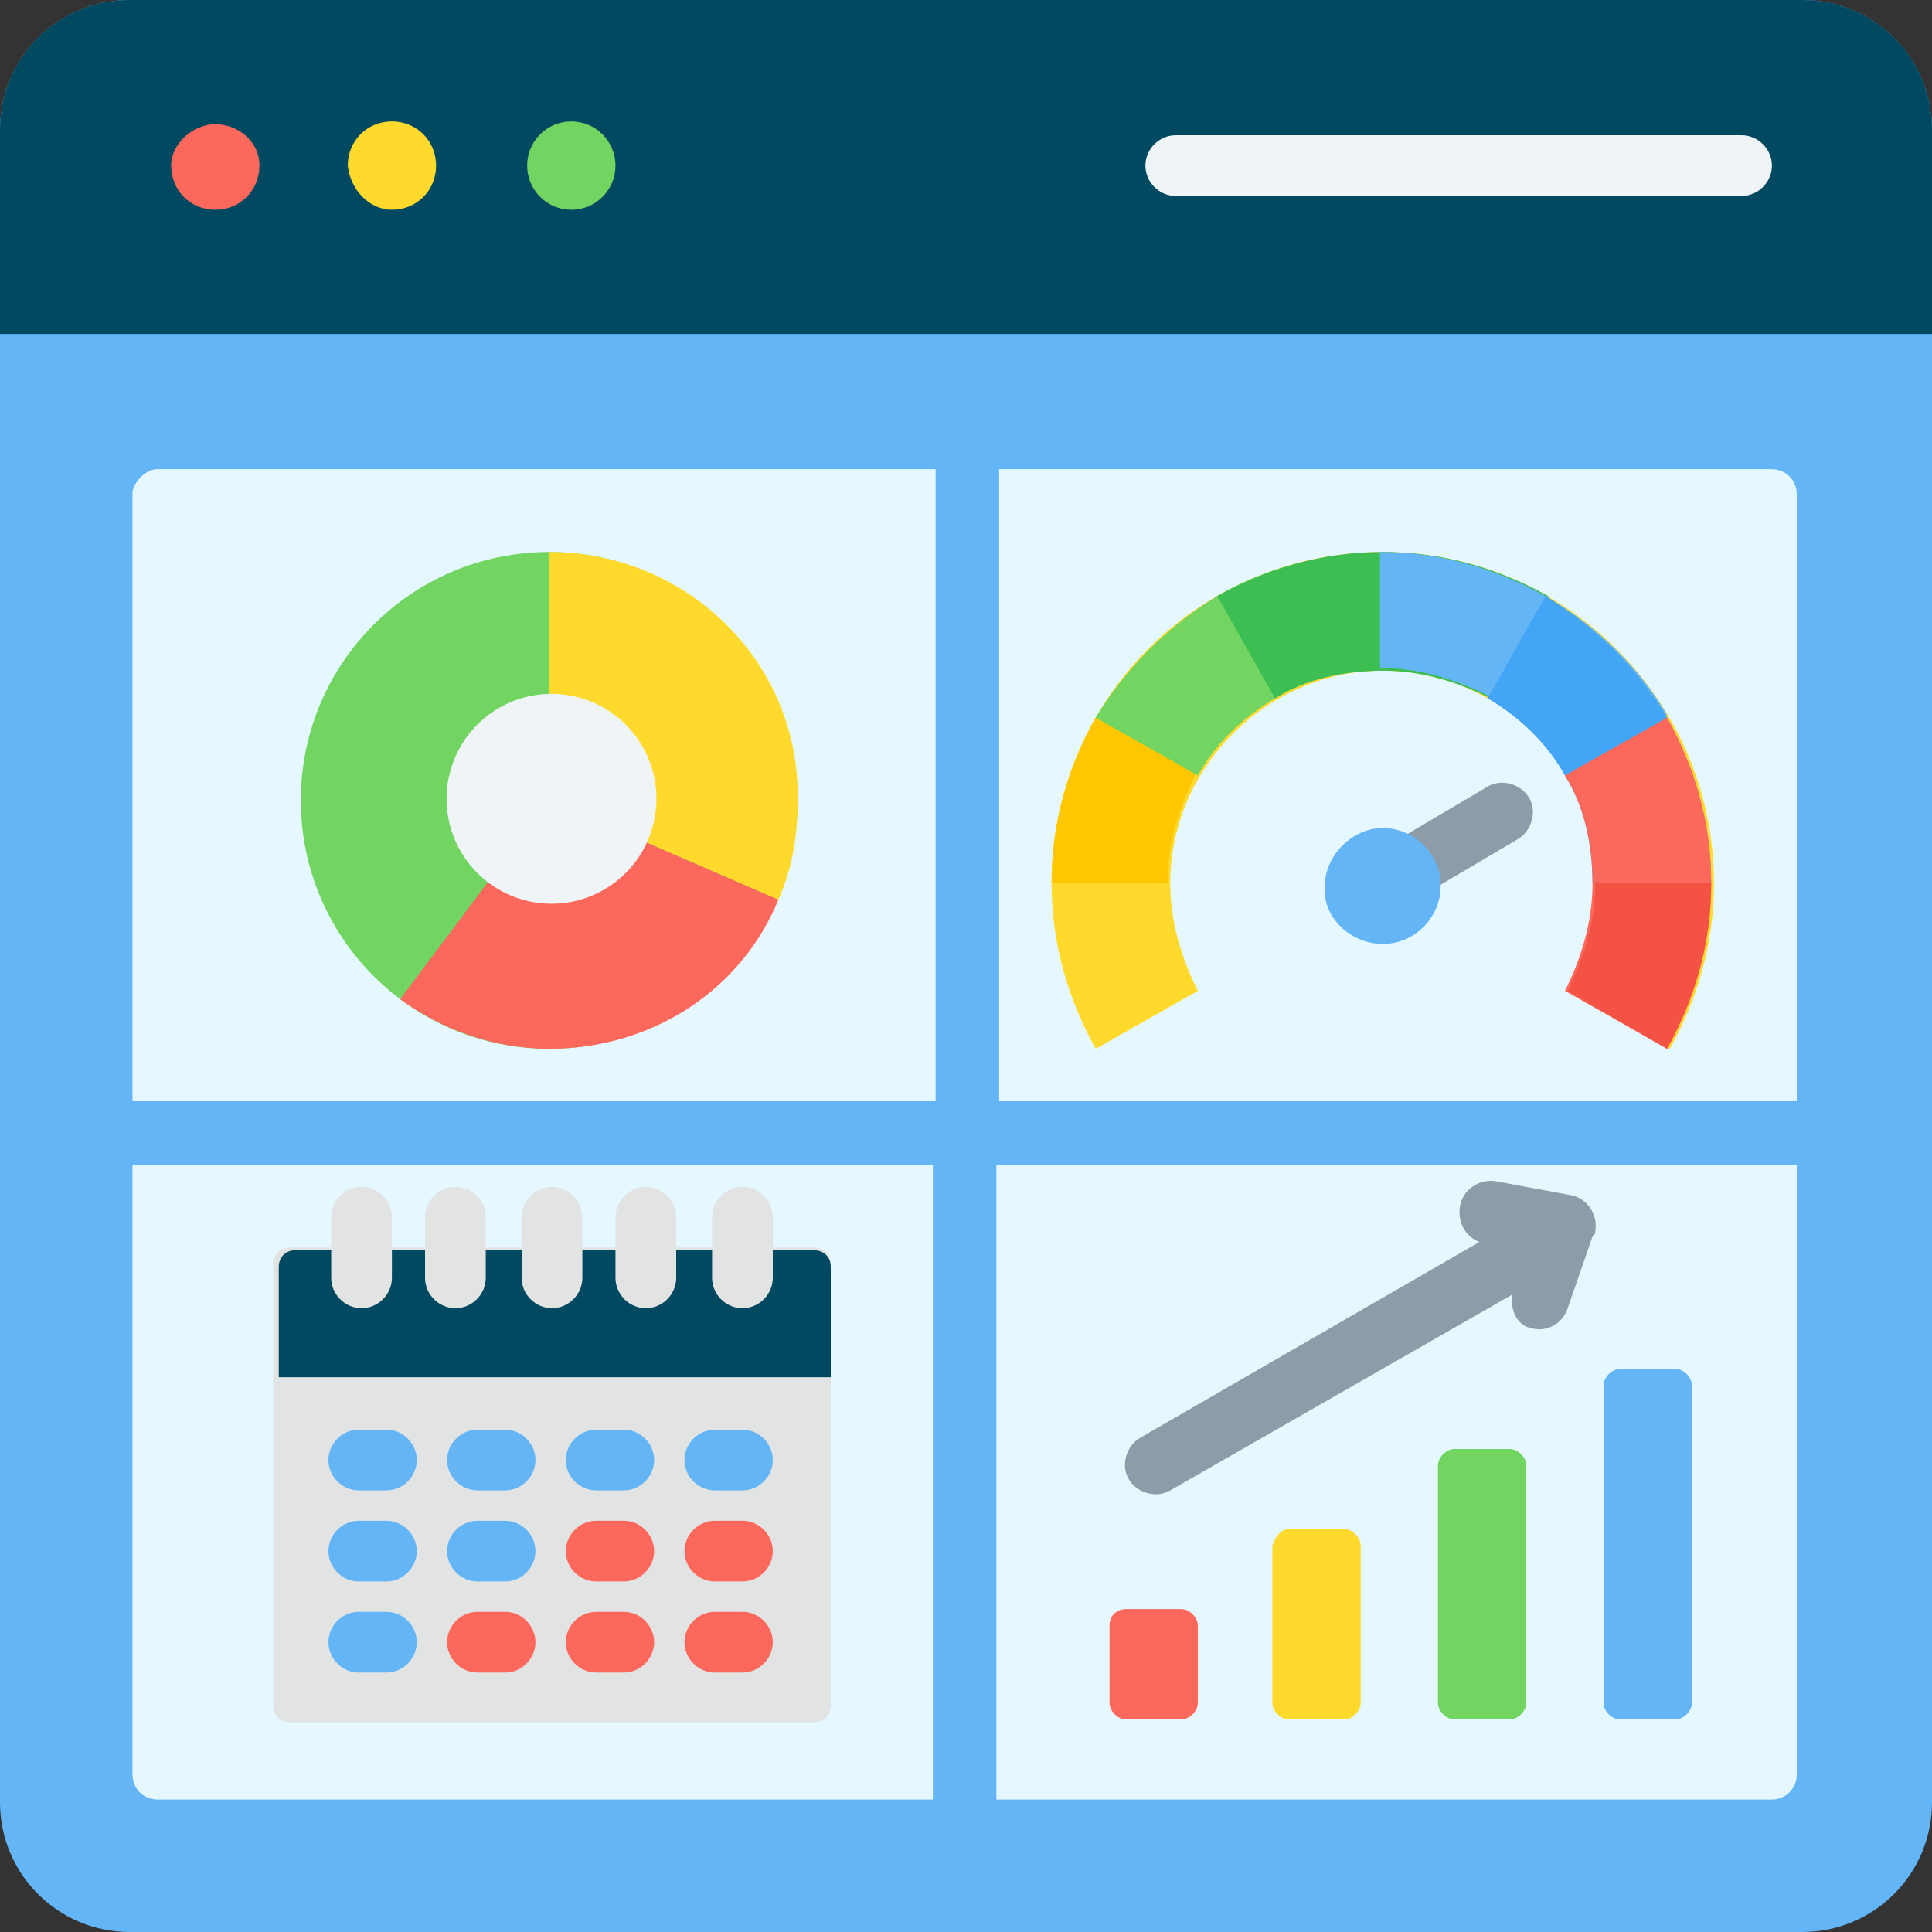 <?xml version="1.0" encoding="utf-8"?>
<!-- Generator: Adobe Illustrator 26.5.0, SVG Export Plug-In . SVG Version: 6.00 Build 0)  -->
<svg version="1.1" id="Layer_1" xmlns="http://www.w3.org/2000/svg" xmlns:xlink="http://www.w3.org/1999/xlink" x="0px" y="0px"
	 width="70px" height="70px" viewBox="0 0 70 70" style="enable-background:new 0 0 70 70;" xml:space="preserve">
<rect x="0" y="0" width="70" height="70" fill="#333333" stroke="none"/>
<style type="text/css">
	.st0{fill-rule:evenodd;clip-rule:evenodd;fill:#64B5F6;}
	.st1{fill-rule:evenodd;clip-rule:evenodd;fill:#E6F8FF;}
	.st2{fill-rule:evenodd;clip-rule:evenodd;fill:#004960;}
	.st3{fill-rule:evenodd;clip-rule:evenodd;fill:#FC685B;}
	.st4{fill-rule:evenodd;clip-rule:evenodd;fill:#FFDA2D;}
	.st5{fill-rule:evenodd;clip-rule:evenodd;fill:#72D561;}
	.st6{fill-rule:evenodd;clip-rule:evenodd;fill:#EFF4F7;}
	.st7{fill-rule:evenodd;clip-rule:evenodd;fill:#FFC700;}
	.st8{fill-rule:evenodd;clip-rule:evenodd;fill:#3CBE52;}
	.st9{fill-rule:evenodd;clip-rule:evenodd;fill:#42A5F5;}
	.st10{fill-rule:evenodd;clip-rule:evenodd;fill:#F35244;}
	.st11{fill-rule:evenodd;clip-rule:evenodd;fill:#8D9CA8;}
	.st12{fill-rule:evenodd;clip-rule:evenodd;fill:#E2E3E3;}
</style>
<g>
	<g>
		<path class="st0" d="M4.7,0h60.6C67.9,0,70,2.1,70,4.7v60.6c0,2.6-2.1,4.7-4.7,4.7H4.7C2.1,70,0,67.9,0,65.3V4.7
			C0,2.1,2.1,0,4.7,0L4.7,0z"/>
		<path class="st1" d="M5.7,17h58.5c0.5,0,0.9,0.4,0.9,0.9v46.4c0,0.5-0.4,0.9-0.9,0.9H5.7c-0.5,0-0.9-0.4-0.9-0.9V17.8
			C4.9,17.4,5.3,17,5.7,17z"/>
		<path class="st2" d="M0,12.1h70V4.7C70,2.1,67.9,0,65.3,0H4.7C2.1,0,0,2.1,0,4.7L0,12.1z"/>
		<path class="st3" d="M7.8,7.6c0.9,0,1.6-0.7,1.6-1.6S8.6,4.5,7.8,4.5S6.2,5.2,6.2,6C6.2,6.9,6.9,7.6,7.8,7.6z"/>
		<path class="st4" d="M14.2,7.6c0.9,0,1.6-0.7,1.6-1.6s-0.7-1.6-1.6-1.6c-0.9,0-1.6,0.7-1.6,1.6C12.7,6.9,13.4,7.6,14.2,7.6z"/>
		<ellipse class="st5" cx="20.7" cy="6" rx="1.6" ry="1.6"/>
		<path class="st6" d="M63.1,4.9c0.6,0,1.1,0.5,1.1,1.1s-0.5,1.1-1.1,1.1H42.6c-0.6,0-1.1-0.5-1.1-1.1s0.5-1.1,1.1-1.1H63.1z"/>
	</g>
	<path class="st0" d="M3.5,39.9h30.4V15.6h2.3v24.3h30.4v2.3H36.1v24.3h-2.3V42.2H3.5L3.5,39.9z"/>
	<g>
		<path class="st4" d="M50.1,20c6.6,0,12,5.4,12,12c0,2.2-0.6,4.2-1.6,6l-3.7-2.1c0.7-1.1,1-2.5,1-3.9c0-4.3-3.5-7.7-7.7-7.7
			s-7.7,3.5-7.7,7.7c0,1.4,0.4,2.7,1,3.9L39.7,38c-1-1.8-1.6-3.8-1.6-6C38.1,25.4,43.4,20,50.1,20L50.1,20z"/>
		<path class="st7" d="M46.2,25.3c-0.7-1.2-1.4-2.5-2.1-3.7c-1.8,1.1-3.3,2.6-4.4,4.4c-1,1.8-1.6,3.8-1.6,6h4.2c0-1.4,0.4-2.7,1-3.9
			C44,27,45,26,46.2,25.3L46.2,25.3z"/>
		<path class="st5" d="M44.1,21.6c-1.8,1.1-3.3,2.6-4.4,4.4c1.2,0.7,2.5,1.4,3.7,2.1C44,27,45,26,46.2,25.3c1.1-0.7,2.5-1,3.9-1
			c0-1.4,0-2.8,0-4.2C47.9,20,45.8,20.6,44.1,21.6z"/>
		<path class="st8" d="M50.1,21V20c-2.2,0-4.2,0.6-6,1.6c0.7,1.2,1.4,2.5,2.1,3.7c1.1-0.7,2.5-1,3.9-1c1.4,0,2.7,0.4,3.9,1
			c0.7-1.2,1.4-2.5,2.1-3.7c-1.8-1-3.8-1.6-6-1.6L50.1,21L50.1,21z"/>
		<path class="st0" d="M56,21.6c-1.8-1-3.8-1.6-6-1.6v4.2c1.4,0,2.7,0.4,3.9,1c1.2,0.7,2.2,1.7,2.8,2.8c1.2-0.7,2.5-1.4,3.7-2.1
			C59.4,24.2,57.9,22.7,56,21.6z"/>
		<path class="st9" d="M60.4,26c-1.1-1.8-2.6-3.3-4.4-4.4c-0.7,1.2-1.4,2.5-2.1,3.7c1.2,0.7,2.2,1.7,2.8,2.8c0.7,1.1,1,2.5,1,3.9H62
			C62,29.8,61.4,27.8,60.4,26L60.4,26z"/>
		<path class="st3" d="M62,32c0-2.2-0.6-4.2-1.6-6c-1.2,0.7-2.5,1.4-3.7,2.1c0.7,1.1,1,2.5,1,3.9c0,1.4-0.4,2.7-1,3.9l3.7,2.1
			C61.4,36.2,62,34.2,62,32z"/>
		<path class="st10" d="M60.4,38c1-1.8,1.6-3.8,1.6-6c-1.4,0-2.8,0-4.2,0c0,1.4-0.4,2.7-1,3.9L60.4,38z"/>
		<path class="st11" d="M53.9,28.5c0.5-0.3,1.2-0.1,1.5,0.4s0.1,1.2-0.4,1.5L50.6,33c-0.5,0.3-1.2,0.1-1.5-0.4
			c-0.3-0.5-0.1-1.2,0.4-1.5L53.9,28.5z"/>
		<path class="st0" d="M50.1,34.2c1.2,0,2.1-1,2.1-2.1c0-1.2-1-2.1-2.1-2.1s-2.1,1-2.1,2.1C47.9,33.2,48.9,34.2,50.1,34.2z"/>
	</g>
	<g>
		<ellipse class="st5" cx="19.9" cy="29" rx="9" ry="9"/>
		<path class="st4" d="M19.9,20v9l8.3,3.6c0.5-1.1,0.7-2.3,0.7-3.6C29,24,24.9,20,19.9,20L19.9,20z"/>
		<path class="st3" d="M28.2,32.6L19.9,29l-5.4,7.2c1.5,1.1,3.4,1.8,5.4,1.8C23.7,38,26.9,35.8,28.2,32.6L28.2,32.6z"/>
		
			<ellipse transform="matrix(5.497181e-02 -0.999 0.999 5.497181e-02 -10.088 47.328)" class="st6" cx="20" cy="29" rx="3.8" ry="3.8"/>
	</g>
	<g>
		<path class="st3" d="M40.8,58.3h2c0.3,0,0.6,0.3,0.6,0.6v2.8c0,0.3-0.3,0.6-0.6,0.6h-2c-0.3,0-0.6-0.3-0.6-0.6v-2.8
			C40.2,58.5,40.5,58.3,40.8,58.3z"/>
		<path class="st4" d="M46.7,55.4h2c0.3,0,0.6,0.3,0.6,0.6v5.7c0,0.3-0.3,0.6-0.6,0.6h-2c-0.3,0-0.6-0.3-0.6-0.6V56
			C46.2,55.7,46.4,55.4,46.7,55.4z"/>
		<path class="st5" d="M52.7,52.5h2c0.3,0,0.6,0.3,0.6,0.6v8.6c0,0.3-0.3,0.6-0.6,0.6h-2c-0.3,0-0.6-0.3-0.6-0.6v-8.6
			C52.1,52.8,52.4,52.5,52.7,52.5z"/>
		<path class="st0" d="M58.7,49.6h2c0.3,0,0.6,0.3,0.6,0.6v11.5c0,0.3-0.3,0.6-0.6,0.6h-2c-0.3,0-0.6-0.3-0.6-0.6V50.2
			C58.1,49.9,58.4,49.6,58.7,49.6z"/>
		<path class="st11" d="M54.8,46.9L42.4,54c-0.5,0.3-1.2,0.1-1.5-0.4c-0.3-0.5-0.1-1.2,0.4-1.5L53.6,45c-0.5-0.2-0.8-0.7-0.7-1.3
			c0.1-0.6,0.7-1,1.3-0.9l2.7,0.5c0.6,0.1,1,0.7,0.9,1.3c0,0.1,0,0.1-0.1,0.2l-0.9,2.6c-0.2,0.6-0.8,0.9-1.4,0.7
			C55,48,54.7,47.5,54.8,46.9z"/>
	</g>
	<g>
		<path class="st12" d="M10.5,45.2c-0.4,0-0.6,0.3-0.6,0.6v16c0,0.4,0.3,0.6,0.6,0.6h19c0.4,0,0.6-0.3,0.6-0.6v-16
			c0-0.4-0.3-0.6-0.6-0.6L10.5,45.2z"/>
		<path class="st3" d="M21.6,57.3c-0.6,0-1.1-0.5-1.1-1.1c0-0.6,0.5-1.1,1.1-1.1h1c0.6,0,1.1,0.5,1.1,1.1c0,0.6-0.5,1.1-1.1,1.1
			H21.6z M25.9,60.6c-0.6,0-1.1-0.5-1.1-1.1c0-0.6,0.5-1.1,1.1-1.1h1c0.6,0,1.1,0.5,1.1,1.1c0,0.6-0.5,1.1-1.1,1.1H25.9z M21.6,60.6
			c-0.6,0-1.1-0.5-1.1-1.1c0-0.6,0.5-1.1,1.1-1.1h1c0.6,0,1.1,0.5,1.1,1.1c0,0.6-0.5,1.1-1.1,1.1H21.6z M17.3,60.6
			c-0.6,0-1.1-0.5-1.1-1.1c0-0.6,0.5-1.1,1.1-1.1h1c0.6,0,1.1,0.5,1.1,1.1c0,0.6-0.5,1.1-1.1,1.1H17.3z M25.9,57.3
			c-0.6,0-1.1-0.5-1.1-1.1c0-0.6,0.5-1.1,1.1-1.1h1c0.6,0,1.1,0.5,1.1,1.1c0,0.6-0.5,1.1-1.1,1.1H25.9z"/>
		<path class="st0" d="M13,60.6c-0.6,0-1.1-0.5-1.1-1.1c0-0.6,0.5-1.1,1.1-1.1h1c0.6,0,1.1,0.5,1.1,1.1c0,0.6-0.5,1.1-1.1,1.1H13z
			 M13,54c-0.6,0-1.1-0.5-1.1-1.1c0-0.6,0.5-1.1,1.1-1.1h1c0.6,0,1.1,0.5,1.1,1.1c0,0.6-0.5,1.1-1.1,1.1H13z M13,57.3
			c-0.6,0-1.1-0.5-1.1-1.1c0-0.6,0.5-1.1,1.1-1.1h1c0.6,0,1.1,0.5,1.1,1.1c0,0.6-0.5,1.1-1.1,1.1H13z M17.3,57.3
			c-0.6,0-1.1-0.5-1.1-1.1c0-0.6,0.5-1.1,1.1-1.1h1c0.6,0,1.1,0.5,1.1,1.1c0,0.6-0.5,1.1-1.1,1.1H17.3z M25.9,54
			c-0.6,0-1.1-0.5-1.1-1.1c0-0.6,0.5-1.1,1.1-1.1h1c0.6,0,1.1,0.5,1.1,1.1c0,0.6-0.5,1.1-1.1,1.1H25.9z M21.6,54
			c-0.6,0-1.1-0.5-1.1-1.1c0-0.6,0.5-1.1,1.1-1.1h1c0.6,0,1.1,0.5,1.1,1.1c0,0.6-0.5,1.1-1.1,1.1H21.6z M17.3,54
			c-0.6,0-1.1-0.5-1.1-1.1c0-0.6,0.5-1.1,1.1-1.1h1c0.6,0,1.1,0.5,1.1,1.1c0,0.6-0.5,1.1-1.1,1.1H17.3z"/>
		<path class="st2" d="M30.1,49.9v-4c0-0.4-0.3-0.6-0.6-0.6h-2.6h-3.4h-3.4h-3.4h-3.4h-2.6c-0.4,0-0.6,0.3-0.6,0.6v4H30.1z"/>
		<path class="st12" d="M28,46.3c0,0.6-0.5,1.1-1.1,1.1c-0.6,0-1.1-0.5-1.1-1.1v-2.2c0-0.6,0.5-1.1,1.1-1.1c0.6,0,1.1,0.5,1.1,1.1
			V46.3z M14.2,46.3c0,0.6-0.5,1.1-1.1,1.1c-0.6,0-1.1-0.5-1.1-1.1v-2.2c0-0.6,0.5-1.1,1.1-1.1c0.6,0,1.1,0.5,1.1,1.1V46.3z
			 M17.6,46.3c0,0.6-0.5,1.1-1.1,1.1c-0.6,0-1.1-0.5-1.1-1.1v-2.2c0-0.6,0.5-1.1,1.1-1.1c0.6,0,1.1,0.5,1.1,1.1V46.3z M21.1,46.3
			c0,0.6-0.5,1.1-1.1,1.1s-1.1-0.5-1.1-1.1v-2.2c0-0.6,0.5-1.1,1.1-1.1s1.1,0.5,1.1,1.1V46.3z M24.5,46.3c0,0.6-0.5,1.1-1.1,1.1
			c-0.6,0-1.1-0.5-1.1-1.1v-2.2c0-0.6,0.5-1.1,1.1-1.1c0.6,0,1.1,0.5,1.1,1.1V46.3z"/>
	</g>
</g>
</svg>
